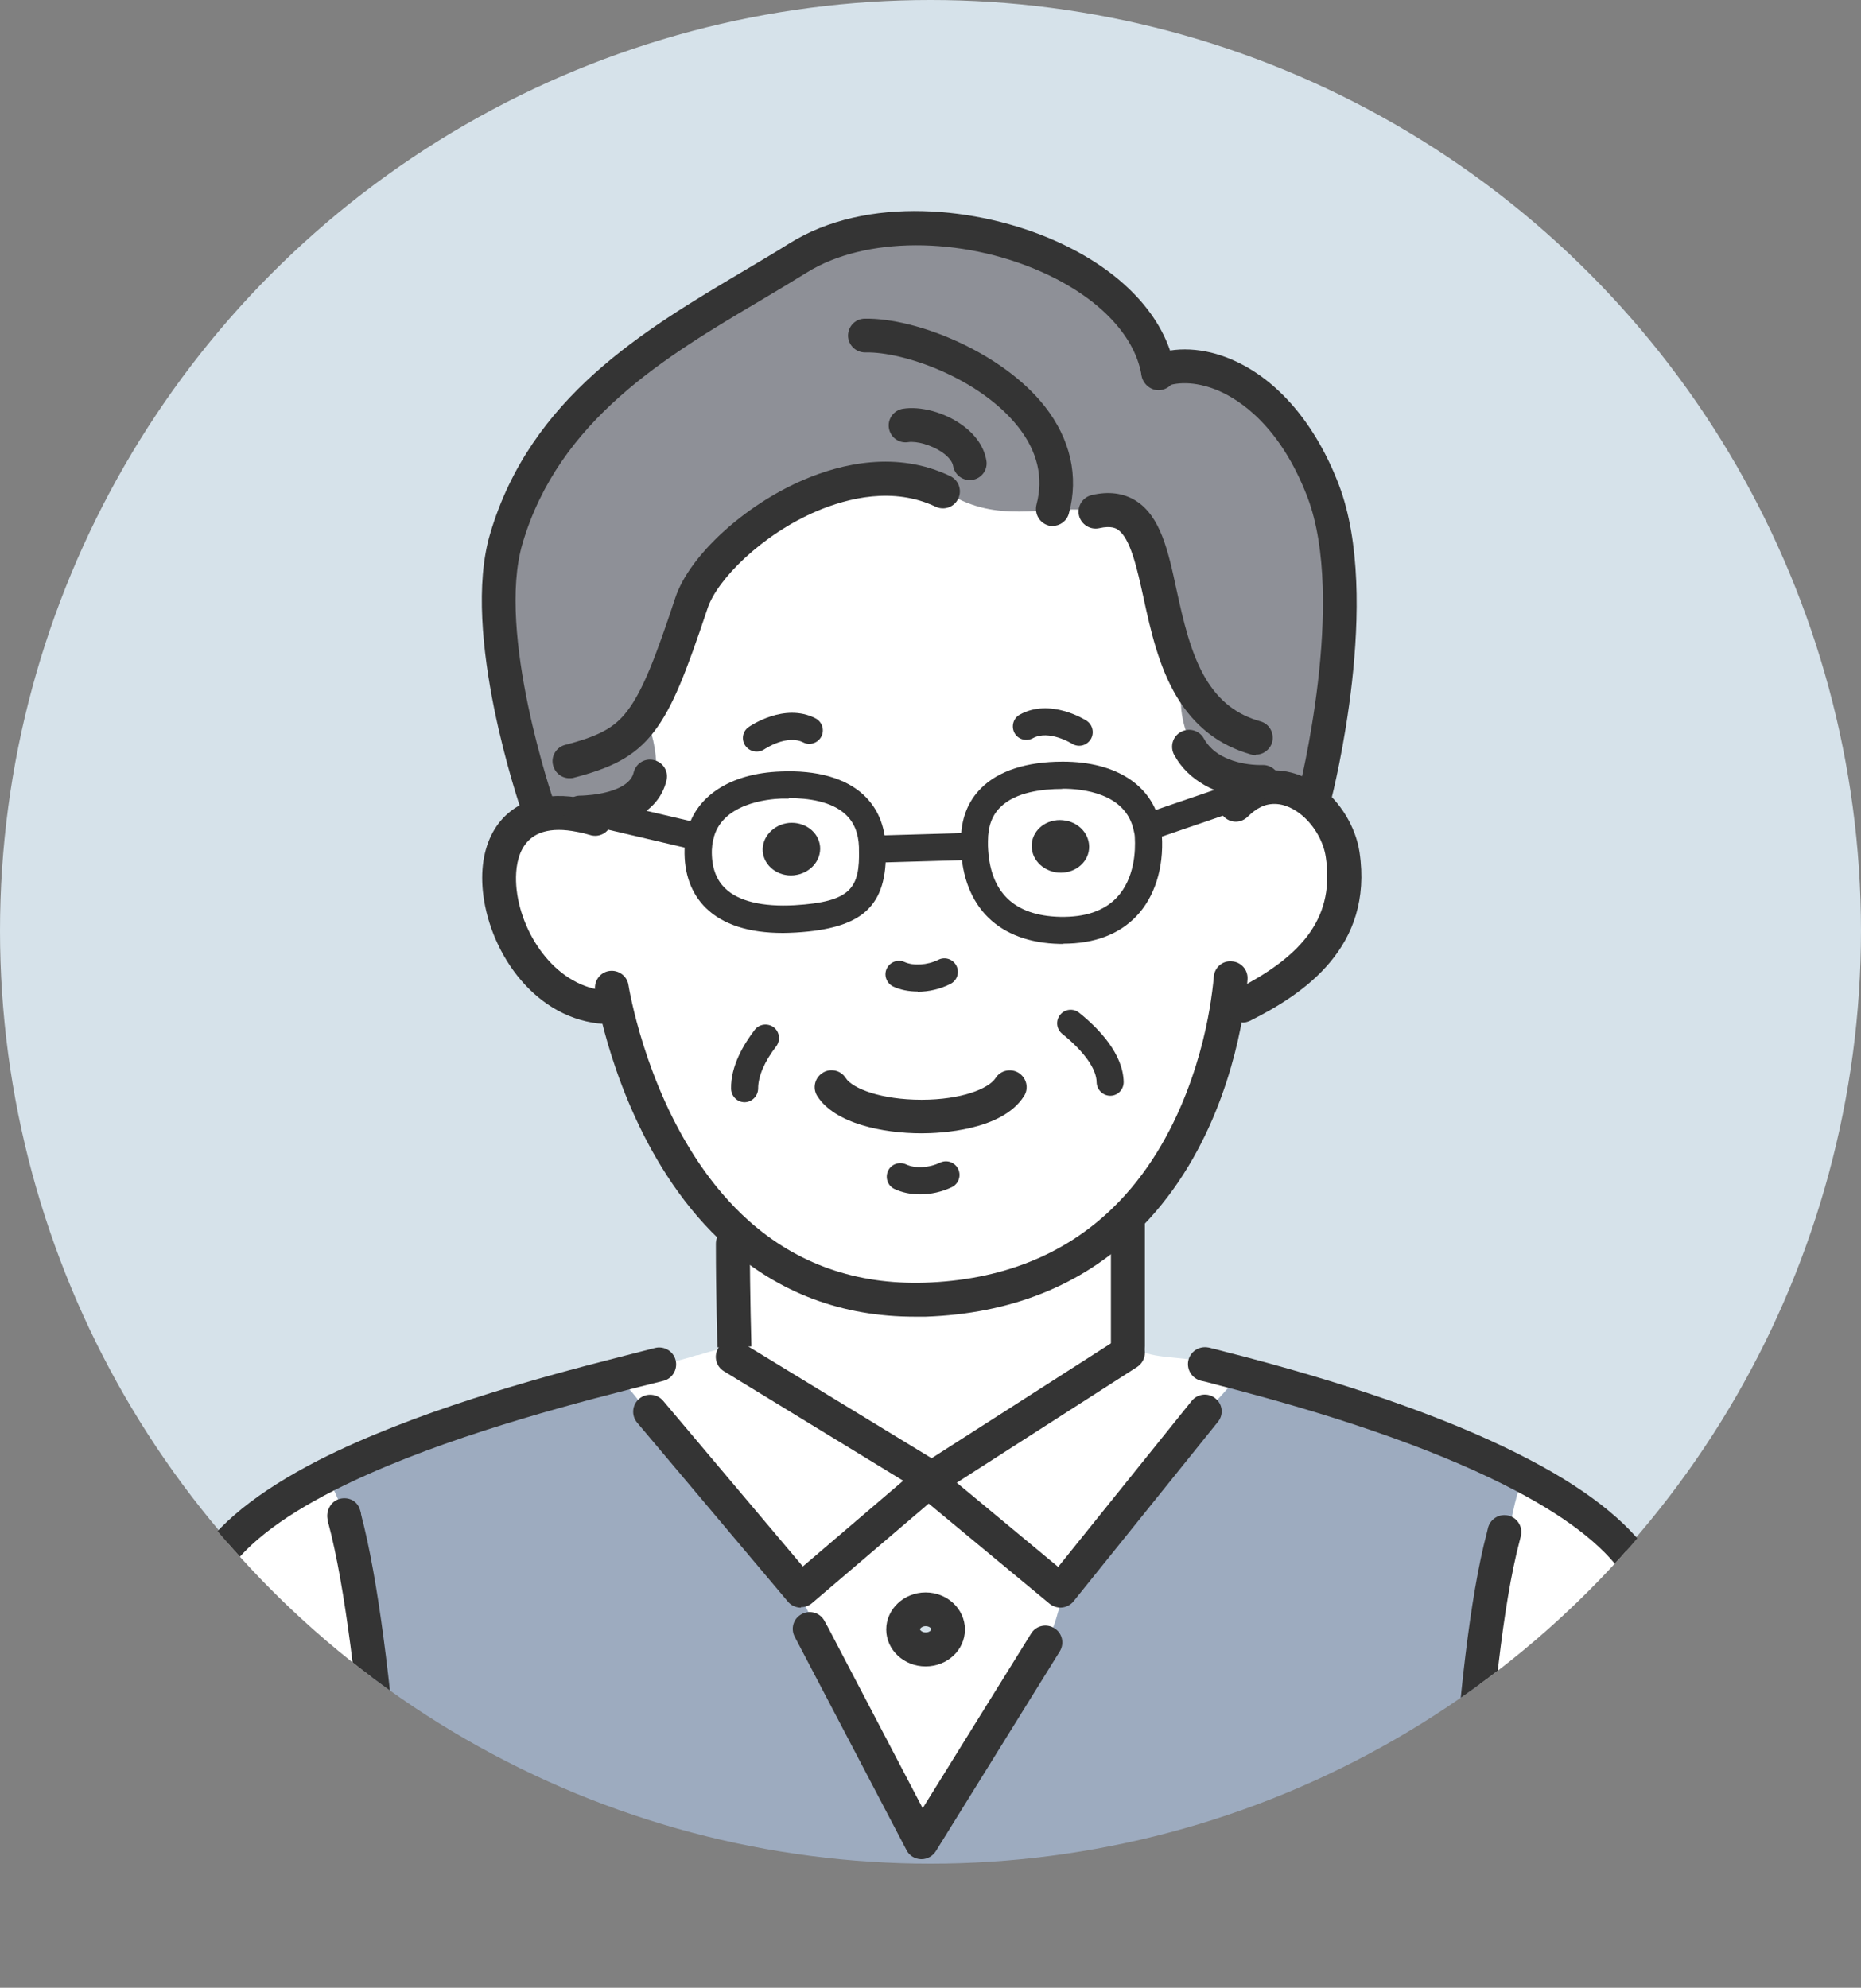 <?xml version="1.0" encoding="UTF-8"?><svg id="_レイヤー_2" xmlns="http://www.w3.org/2000/svg" xmlns:xlink="http://www.w3.org/1999/xlink" viewBox="0 0 83.24 88.89"><rect x="0" y="0" width="83.24" height="88.89" fill="#808080" stroke="none"/><defs><style>.cls-1{fill:#343434;}.cls-2{fill:#fff;}.cls-3{fill:#9dabbf;}.cls-4{fill:#8e9097;}.cls-5{clip-path:url(#clippath);}.cls-6{fill:none;}.cls-7{fill:#d6e2ea;}</style><clipPath id="clippath"><circle class="cls-6" cx="41.62" cy="41.72" r="41.62"/></clipPath></defs><g id="_レイヤー_1-2"><g><circle class="cls-7" cx="41.62" cy="41.62" r="41.62"/><g class="cls-5"><g><g><path class="cls-2" d="m17.63,87.88v.13l-12.53-.05v-.9c1.3-5.3,2.77-14.33,4.29-16.92.93-1.59,2.86-2.98,5.21-4.18l.09.18c.21.41.39.77.55,1.21.03.08.1.34.16.5,0,.01,0,.02.01.03,1.59,5.9,2.22,20,2.22,20Z"/><path class="cls-2" d="m78.14,87.71v.56l-12.76-.05v-.08s.3-13.5,1.87-19.42l.07.02c.37-.73.38-1.69.76-2.45l.04-.3c2.38,1.25,4.35,2.71,5.33,4.36,1.53,2.6,3.41,12.08,4.7,17.38Z"/><path class="cls-2" d="m47.48,71.09l.13.11c-.23.45-.45,1.95-.9,2.18l.06.07-5.54,8.93-4.85-9.27.1-.05c0-.53-.48-1.25-.73-1.73l.08-.2,5.72-4.88,5.89,4.88.04-.05Zm-5.07,1.79c0-.5-.45-.9-1-.9s-1,.41-1,.9.45.9,1,.9,1-.4,1-.9Z"/><path class="cls-2" d="m53.89,63.12l-6.41,7.96-.04.05-5.89-4.88.1-.16.04.02,8.76-5.62.49-.11c.91.46,2.25.21,3.21.68.41.11.85.22,1.33.34l-.02.07c-.37.37-1.05,1.24-1.56,1.64,0,0,0,0,0,0Z"/><path class="cls-2" d="m29.09,63.13c-.41-.22-.69-.81-1.08-1.12l-.16-.59c.59-.16,1.14-.29,1.64-.42v-.02c.54-.03,1.1-.2,1.65-.37l1.64.07,8.86,5.4-.1.16-5.72,4.88-6.74-8h0Z"/><path class="cls-2" d="m32.85,60.24c0-.19-.07-2.45-.07-4.62l.23-.46c2.03,1.81,4.75,3.07,8.38,2.95,4.04-.13,6.89-1.59,8.9-3.53l.15.15v5.77l-8.76,5.62-.04-.02-8.86-5.4-1.64-.07c.56-.18,1.13-.35,1.71-.38Z"/><path class="cls-2" d="m53.41,33.74c.69.9,1.99,1.25,3.07,1.23l.07.26c-.3.07-.61.2-.9.41l-.08-.11-4.18,1.43-.09.02c-.37-1.79-2.22-2.32-3.75-2.32-1.92,0-3.96.6-3.96,2.94,0,.08,0,.16,0,.24h-.04l-4.5.13h-.04v-.07c-.08-2.34-2.15-2.86-4.07-2.79-1.49.05-3.28.63-3.64,2.33l-4.69-1.1v-.05c1.05-.12,2.23-.53,2.48-1.57h.27c.04-.84-.09-1.69-.41-2.48h-.28c.76-1,1.36-2.57,2.27-5.29.9-2.71,6.78-7.12,11.25-4.99l.28.1c2.22,1.32,4.08.56,6.36.73l.18.09c3.2-.74,2.31,4.57,4.29,7.87l-.44.34c-.07.96.25,1.79.6,2.62l-.02.02Z"/><path class="cls-2" d="m51.37,37.44c.11,1.82-.67,4.24-3.95,4.17-2.63-.06-3.76-1.63-3.83-3.76,0-.08,0-.16,0-.24,0-2.34,2.05-2.94,3.96-2.94,1.53,0,3.38.53,3.75,2.32.04.14.05.28.07.44Zm-2.65.53c.06-.65-.47-1.23-1.17-1.29-.71-.07-1.33.41-1.39,1.05s.47,1.22,1.17,1.29c.71.06,1.33-.41,1.39-1.05Z"/><path class="cls-2" d="m39.01,37.97c.06,2.19-.76,2.97-3.45,3.13-3.28.19-4.39-1.28-4.34-3.1,0-.2.03-.39.07-.56.36-1.7,2.15-2.28,3.64-2.33,1.92-.07,3.99.45,4.07,2.79v.07Zm-3.51,1.17c.71-.07,1.23-.64,1.17-1.29-.05-.65-.68-1.11-1.39-1.05-.71.07-1.23.64-1.17,1.29s.68,1.12,1.39,1.05Z"/><path class="cls-2" d="m27.55,45.01l-.14.03c-4.64.08-6.88-7.47-3.34-8.56.51-.16,1.13-.19,1.88-.04l.02-.11c.2,0,.41-.02.64-.04v.05s4.7,1.1,4.7,1.1c-.04.18-.07.36-.07.56-.05,1.82,1.06,3.29,4.34,3.1,2.69-.16,3.51-.94,3.45-3.13h.04l4.5-.13h.04c.07,2.13,1.19,3.7,3.83,3.76,3.29.07,4.07-2.35,3.95-4.17-.01-.16-.03-.3-.07-.44l.09-.02,4.18-1.43.08.11c.3-.21.6-.34.9-.41.7-.14,1.4.08,2,.51.77.57,1.36,1.51,1.49,2.46.5,3.39-1.63,5.33-4.49,6.75l-.63-.1c-.31,2.07-1.35,6.54-4.64,9.71-2.01,1.94-4.86,3.4-8.9,3.53-3.63.12-6.35-1.14-8.38-2.95-3.61-3.23-5.02-8.18-5.47-10.15Z"/><path class="cls-3" d="m28.01,62.01c.39.31.67.9,1.08,1.12h0s6.74,8.01,6.74,8.01l-.08.2c.24.48.73,1.2.73,1.73l-.1.05,4.85,9.27,5.54-8.93-.06-.07c.45-.23.67-1.73.9-2.18l-.13-.11,6.41-7.96s0,0,0,0c.51-.4,1.19-1.27,1.56-1.64l.02-.07c3.62.96,8.7,2.49,12.64,4.56l-.04.3c-.38.76-.39,1.72-.76,2.45l-.07-.02c-1.57,5.93-1.87,19.42-1.87,19.42v.08l-47.74-.21v-.13s-.63-14.1-2.22-20c0-.01-.01-.02-.01-.03-.06-.15-.13-.42-.16-.5-.16-.44-.34-.8-.55-1.21l-.09-.18c4.1-2.08,9.5-3.59,13.25-4.55l.16.59Z"/><path class="cls-4" d="m28.66,32.24h.28c.32.79.45,1.64.41,2.49h-.27c-.24,1.03-1.42,1.44-2.48,1.56-.22.02-.44.04-.64.04l-.02.11c-.75-.15-1.37-.12-1.88.04v-.38s-2.68-7.73-1.42-12.01c2-6.78,8.42-9.67,13.05-12.56,5.16-3.23,15.14-.22,16.1,5.06h.01c1.94-.79,5.51.45,7.38,5.36,1.87,4.91-.38,13.64-.38,13.64l-.25.16c-.59-.44-1.3-.65-2-.51l-.07-.26c-1.09.02-2.38-.33-3.07-1.23l.02-.02c-.34-.84-.67-1.66-.6-2.62l.44-.34c-1.97-3.3-1.09-8.61-4.29-7.87l-.18-.09c-2.28-.17-4.15.59-6.36-.73l-.28-.1c-4.46-2.13-10.34,2.28-11.25,4.99-.91,2.72-1.51,4.29-2.27,5.28Z"/><path class="cls-1" d="m47.54,36.68c.71.06,1.23.64,1.17,1.29-.06.64-.68,1.11-1.39,1.05-.71-.07-1.23-.64-1.17-1.29s.68-1.12,1.39-1.05Z"/><path class="cls-1" d="m36.68,37.85c.06.65-.47,1.22-1.17,1.29-.7.07-1.33-.41-1.39-1.05s.47-1.22,1.17-1.29c.71-.06,1.33.41,1.39,1.05Z"/></g><g><path class="cls-1" d="m65.37,88.89h-.02c-.42,0-.75-.36-.74-.77.01-.55.32-13.65,1.9-19.6l.05-.21c.11-.4.52-.64.93-.53.4.11.64.52.53.93l-.05.2c-1.53,5.78-1.84,19.12-1.85,19.25,0,.41-.35.74-.76.74Z"/><path class="cls-1" d="m15.4,68.61c-.36,0-.68-.26-.74-.63-.1-.4.13-.84.52-.95.4-.11.8.08.92.48.03.08.04.15.05.22.06.41-.22.8-.63.86-.04,0-.08,0-.12,0Z"/><path class="cls-1" d="m17.63,88.64c-.4,0-.74-.32-.76-.72,0-.14-.64-14.08-2.19-19.83-.11-.4.13-.82.53-.93.4-.11.82.13.93.53,1.59,5.91,2.21,19.58,2.24,20.16.02.42-.3.77-.72.79-.01,0-.02,0-.03,0Z"/><path class="cls-1" d="m41.4,74.52c-.97,0-1.76-.74-1.76-1.65s.79-1.66,1.76-1.66,1.76.74,1.76,1.66-.79,1.65-1.76,1.65Zm0-1.8c-.15,0-.25.1-.25.14s.1.14.25.14.25-.08.25-.14-.1-.14-.25-.14Z"/><path class="cls-1" d="m50.45,60.96c-.42,0-.76-.34-.76-.76v-5.47c0-.42.34-.76.76-.76s.76.34.76.76v5.47c0,.42-.34.76-.76.76Z"/><path class="cls-1" d="m5.11,87.82c-.06,0-.12,0-.18-.02-.41-.1-.65-.51-.56-.91.38-1.57.78-3.46,1.2-5.46,1-4.79,2.04-9.73,3.17-11.66.92-1.57,2.78-3.07,5.51-4.47,4.21-2.14,9.66-3.65,13.41-4.6.38-.1.74-.19,1.09-.28l.55-.14c.4-.1.82.14.92.55.1.4-.14.82-.55.92l-.56.14c-.34.09-.7.17-1.07.27-3.68.94-9.03,2.42-13.1,4.49-2.48,1.26-4.12,2.57-4.9,3.89-1.01,1.71-2.06,6.75-2.99,11.2-.42,2.01-.82,3.91-1.21,5.51-.08.35-.39.58-.73.58Z"/><path class="cls-1" d="m78.14,88.47c-.34,0-.65-.23-.73-.58-.29-1.21-.62-2.64-.96-4.15-1.13-4.95-2.53-11.12-3.65-13.02-.82-1.38-2.51-2.75-5.03-4.07-3.04-1.6-7.24-3.12-12.48-4.5-.47-.12-.91-.24-1.33-.35l-.22-.05c-.41-.09-.67-.49-.59-.9.09-.41.48-.67.9-.59.05.01.11.02.16.04l.1.02c.44.12.88.23,1.35.35,5.35,1.41,9.66,2.97,12.8,4.63,2.77,1.45,4.66,3.02,5.62,4.64,1.24,2.11,2.62,8.14,3.83,13.46.34,1.51.67,2.93.96,4.13.1.41-.15.82-.56.91-.06.01-.12.02-.18.02Z"/><path class="cls-1" d="m40.91,58.88c-3.24,0-6.06-1.06-8.41-3.15-3.77-3.37-5.24-8.5-5.7-10.55-.13-.57-.18-.9-.18-.9-.06-.41.22-.8.63-.86.41-.06.8.22.86.63,0,.01.05.31.16.8.43,1.91,1.79,6.68,5.23,9.75,2.17,1.93,4.81,2.85,7.85,2.76,3.41-.11,6.24-1.23,8.4-3.32,3.18-3.07,4.15-7.52,4.41-9.28.1-.66.13-1.06.13-1.06.02-.42.38-.75.8-.71.42.02.74.38.71.8,0,.02-.03.47-.14,1.2-.36,2.38-1.47,6.87-4.86,10.14-2.44,2.36-5.61,3.62-9.4,3.75-.17,0-.34,0-.5,0Z"/><path class="cls-1" d="m41.15,53.41c-.41,0-.8-.08-1.14-.24-.3-.14-.43-.5-.29-.81.14-.3.5-.43.81-.29.4.19,1.02.16,1.52-.08.3-.14.66-.02.81.29.14.3.02.66-.29.81-.44.21-.94.32-1.41.32Z"/><path class="cls-1" d="m41.22,50.68c-1.74,0-3.88-.44-4.66-1.66-.23-.35-.12-.82.23-1.04.35-.23.82-.12,1.04.23.3.47,1.59.97,3.39.97h0c1.77,0,3-.49,3.31-.97.22-.35.69-.45,1.04-.23.35.23.46.69.23,1.04-.98,1.54-3.75,1.66-4.58,1.66h0Z"/><path class="cls-1" d="m32.85,60.25h-.76s-.07-2.33-.07-4.63c0-.42.34-.76.76-.76s.76.34.76.76c0,2.28.07,4.57.07,4.59l-.76.04Z"/><path class="cls-1" d="m41.68,66.87c-.13,0-.25-.03-.37-.1,0,0-.06-.03-.07-.04l-8.86-5.41c-.36-.22-.47-.68-.25-1.04.22-.36.68-.47,1.04-.25l8.5,5.18,8.37-5.36c.35-.23.82-.12,1.05.23.23.35.12.82-.23,1.05l-8.76,5.62c-.12.08-.27.12-.41.12Z"/><path class="cls-1" d="m47.43,71.89c-.17,0-.34-.06-.48-.17l-5.89-4.88c-.32-.27-.37-.74-.1-1.07.27-.32.74-.37,1.07-.1l5.3,4.4,5.97-7.42c.26-.33.74-.38,1.06-.12.33.26.38.74.11,1.06l-6.47,8.04c-.15.17-.36.26-.57.26Z"/><path class="cls-1" d="m35.82,71.89s-.04,0-.06,0c-.2-.02-.39-.11-.52-.27l-6.74-8c-.27-.32-.23-.8.09-1.07s.8-.23,1.07.09l6.25,7.41,5.14-4.39c.32-.27.8-.23,1.07.08.27.32.23.79-.08,1.07l-5.72,4.88c-.14.12-.31.18-.49.18Z"/><path class="cls-1" d="m41.22,83.14s-.02,0-.03,0c-.27-.01-.52-.16-.64-.4l-5-9.54c-.2-.37-.06-.83.31-1.02.37-.2.83-.06,1.02.31l.15.27,4.24,8.1,4.85-7.81c.22-.36.69-.46,1.04-.24.36.22.46.69.24,1.04l-5.54,8.93c-.14.22-.38.36-.64.36Z"/><path class="cls-1" d="m49.66,49c-.33,0-.6-.27-.61-.6,0-.6-.57-1.39-1.54-2.17-.26-.21-.3-.59-.09-.85s.59-.3.85-.09c.9.72,1.97,1.85,1.99,3.1,0,.33-.26.61-.6.61h0Z"/><path class="cls-1" d="m33.31,49.29c-.33,0-.6-.26-.61-.6-.02-1.03.57-2,1.06-2.64.2-.26.58-.31.85-.11.26.2.31.58.11.85-.53.68-.81,1.35-.81,1.88,0,.33-.26.61-.6.62h-.01Z"/><path class="cls-1" d="m27.33,45.8c-3.11,0-5.24-2.84-5.68-5.55-.36-2.24.48-3.96,2.19-4.49.66-.2,1.42-.22,2.25-.05.22.04.48.1.75.18.4.12.62.55.5.95-.12.4-.54.63-.95.5-.2-.06-.4-.11-.58-.14-.6-.12-1.11-.12-1.53.01-1.41.44-1.23,2.26-1.14,2.81.34,2.11,1.99,4.28,4.19,4.28.02,0,.05,0,.07,0,.41,0,.75.33.76.74,0,.42-.33.76-.74.77-.03,0-.06,0-.09,0Z"/><path class="cls-1" d="m55.56,45.72c-.28,0-.54-.15-.68-.42-.19-.37-.03-.83.34-1.01,3.24-1.62,4.46-3.4,4.08-5.97-.11-.74-.58-1.51-1.19-1.96-.32-.24-.83-.5-1.4-.38-.2.04-.41.14-.61.29-.09.07-.19.15-.29.25-.3.3-.77.3-1.07,0s-.3-.77,0-1.07c.15-.15.32-.29.48-.41.37-.27.77-.45,1.18-.53.88-.18,1.8.05,2.61.64.94.69,1.63,1.83,1.8,2.96.63,4.25-2.5,6.34-4.9,7.54-.11.05-.22.08-.34.08Z"/><path class="cls-1" d="m41.05,44.34c-.39,0-.77-.07-1.09-.22-.3-.14-.44-.5-.3-.8.14-.3.5-.44.8-.3.4.18,1.02.14,1.51-.1.3-.15.66-.03.81.27.15.3.03.66-.27.81-.45.23-.97.35-1.46.35Z"/><path class="cls-1" d="m33.84,33.61c-.19,0-.38-.09-.5-.26-.19-.27-.13-.65.15-.84.06-.04,1.59-1.1,2.98-.39.3.15.42.52.27.81-.15.3-.52.42-.81.27-.73-.37-1.72.29-1.73.3-.11.07-.23.11-.34.11Z"/><path class="cls-1" d="m48.27,33.35c-.11,0-.23-.03-.33-.1-.02-.01-1.03-.63-1.74-.24-.29.16-.66.06-.82-.23-.16-.29-.06-.66.23-.82,1.36-.76,2.93.23,2.99.27.28.18.36.56.18.84-.12.18-.31.28-.51.28Z"/><path class="cls-1" d="m47.56,42.21c-.05,0-.1,0-.16,0-2.72-.06-4.33-1.64-4.42-4.33,0-.09,0-.18,0-.27,0-.97.3-1.77.91-2.37.77-.77,2.03-1.18,3.63-1.18h.03c2.36,0,3.98,1.05,4.34,2.8.04.17.07.37.08.52.09,1.44-.33,2.75-1.15,3.6-.78.81-1.88,1.22-3.26,1.22Zm-.04-6.93c-.9,0-2.1.14-2.78.82-.37.37-.55.86-.55,1.51,0,.06,0,.13,0,.19,0,0,0,.02,0,.03.07,2.06,1.15,3.12,3.23,3.17,1.11.02,1.95-.26,2.52-.85.83-.87.85-2.16.82-2.68,0-.11-.02-.22-.05-.33-.35-1.69-2.33-1.87-3.17-1.87h-.03Z"/><path class="cls-1" d="m35.02,41.72c-1.52,0-2.68-.37-3.44-1.11-.66-.64-.99-1.55-.96-2.63,0-.24.04-.47.09-.69.35-1.66,1.93-2.71,4.21-2.79,1.62-.07,2.91.3,3.71,1.05.62.58.95,1.36.99,2.33v.09c.07,2.54-1.02,3.55-4.02,3.73-.2.01-.39.02-.58.02Zm.26-6.01c-.11,0-.21,0-.31,0h0c-.63.02-2.73.22-3.07,1.85-.04.15-.05.3-.06.45-.02.74.18,1.32.6,1.72.59.57,1.66.83,3.1.75,2.52-.15,2.93-.76,2.88-2.51v-.09c-.02-.62-.22-1.11-.6-1.46-.63-.59-1.68-.73-2.53-.73Zm-.33-.6h0,0Z"/><path class="cls-1" d="m31.3,38.05s-.09,0-.14-.02l-4.69-1.1c-.33-.08-.53-.4-.45-.73.08-.33.4-.52.73-.45l4.69,1.1c.33.08.53.4.45.73-.07.28-.31.47-.59.47Z"/><path class="cls-1" d="m51.39,37.57c-.25,0-.49-.16-.57-.41-.11-.32.06-.66.38-.77l4.18-1.43c.32-.11.66.06.77.38.11.32-.06.66-.38.77l-4.18,1.43c-.07.02-.13.03-.2.03Z"/><path class="cls-1" d="m39.05,38.58c-.33,0-.6-.26-.6-.59,0-.33.25-.61.59-.62l4.5-.13c.34,0,.61.25.62.59,0,.33-.25.61-.59.62l-4.5.13h-.02Z"/><path class="cls-1" d="m56.4,35.73c-1.51,0-2.85-.57-3.59-1.53-.1-.12-.19-.27-.29-.44-.2-.37-.07-.83.3-1.03.37-.2.83-.07,1.03.3.05.09.1.17.16.24.55.72,1.66.96,2.47.94h.01c.41,0,.75.33.76.74,0,.42-.33.76-.74.77-.03,0-.07,0-.1,0Z"/><path class="cls-1" d="m25.96,37.09c-.41,0-.74-.32-.76-.73-.01-.42.32-.77.73-.78.18,0,.37-.02.58-.04.49-.06,1.66-.27,1.83-.99.1-.41.5-.66.91-.56.41.1.66.5.56.91-.28,1.19-1.39,1.95-3.13,2.15-.25.03-.48.04-.7.05,0,0-.02,0-.02,0Z"/><path class="cls-1" d="m56.17,33.77c-.07,0-.14,0-.21-.03-1.44-.41-2.53-1.26-3.33-2.59-.81-1.36-1.17-2.98-1.48-4.41-.29-1.32-.59-2.69-1.16-3.06-.07-.05-.29-.18-.82-.06-.4.09-.81-.16-.91-.57-.09-.41.16-.81.57-.91.76-.18,1.42-.09,1.97.25,1.11.7,1.45,2.23,1.83,4.01.29,1.32.62,2.81,1.3,3.95.6,1,1.38,1.61,2.45,1.91.4.11.63.53.52.94-.1.33-.4.55-.73.55Z"/><path class="cls-1" d="m58.81,36.35c-.06,0-.13,0-.19-.02-.4-.1-.65-.52-.54-.92.02-.09,2.16-8.55.4-13.18-1.21-3.16-3-4.33-3.96-4.75-.88-.38-1.77-.45-2.43-.18-.39.16-.83-.03-.99-.41-.16-.39.03-.83.41-.99,1.04-.42,2.35-.36,3.61.19,2.03.88,3.73,2.87,4.77,5.6,1.93,5.08-.26,13.73-.35,14.09-.09.34-.4.57-.73.57Z"/><path class="cls-1" d="m25.47,34.8c-.34,0-.64-.23-.73-.57-.11-.4.14-.82.54-.92,1.53-.4,2.21-.77,2.78-1.52.69-.9,1.27-2.41,2.15-5.07.63-1.88,3.1-4.14,5.75-5.27,1.66-.71,4.15-1.31,6.54-.16.38.18.54.63.36,1.01s-.63.54-1.01.36c-1.89-.9-3.92-.39-5.3.19-2.48,1.05-4.48,3.08-4.9,4.35-.96,2.87-1.56,4.43-2.39,5.51-.9,1.18-2,1.65-3.6,2.07-.06.02-.13.02-.19.02Z"/><path class="cls-1" d="m43.38,21.47c-.37,0-.69-.27-.75-.64-.03-.18-.2-.4-.47-.59-.51-.36-1.18-.52-1.53-.47-.42.07-.8-.21-.87-.62-.07-.41.21-.8.62-.87.8-.13,1.87.16,2.66.73.61.44.98.99,1.08,1.59.07.41-.22.8-.63.86-.04,0-.08,0-.12,0Z"/><path class="cls-1" d="m47.1,23.53c-.06,0-.13,0-.2-.03-.4-.11-.64-.52-.54-.93.32-1.21.05-2.37-.81-3.47-1.73-2.2-5.15-3.38-6.84-3.34h-.02c-.41,0-.75-.33-.76-.74,0-.42.32-.76.74-.77,2.35-.04,6.17,1.52,8.06,3.92,1.15,1.47,1.53,3.13,1.08,4.79-.09.34-.4.56-.73.56Z"/><path class="cls-1" d="m24.06,36.86c-.31,0-.61-.2-.71-.51-.11-.33-2.75-8.01-1.43-12.47,1.8-6.11,6.87-9.11,11.34-11.76.7-.42,1.39-.82,2.04-1.23,3.48-2.18,8.48-1.64,11.88-.13,2.99,1.32,4.94,3.4,5.36,5.7,0,.01.01.07.01.08.1.41-.15.79-.56.89-.41.1-.82-.18-.92-.58,0-.03-.02-.09-.02-.12-.33-1.79-1.96-3.46-4.48-4.58-3.6-1.59-7.9-1.57-10.47.03-.66.41-1.35.82-2.07,1.25-4.23,2.5-9.03,5.34-10.66,10.88-1.18,4,1.38,11.47,1.41,11.55.14.39-.07.83-.47.96-.08.03-.17.04-.25.04Z"/></g></g></g></g></g></svg>